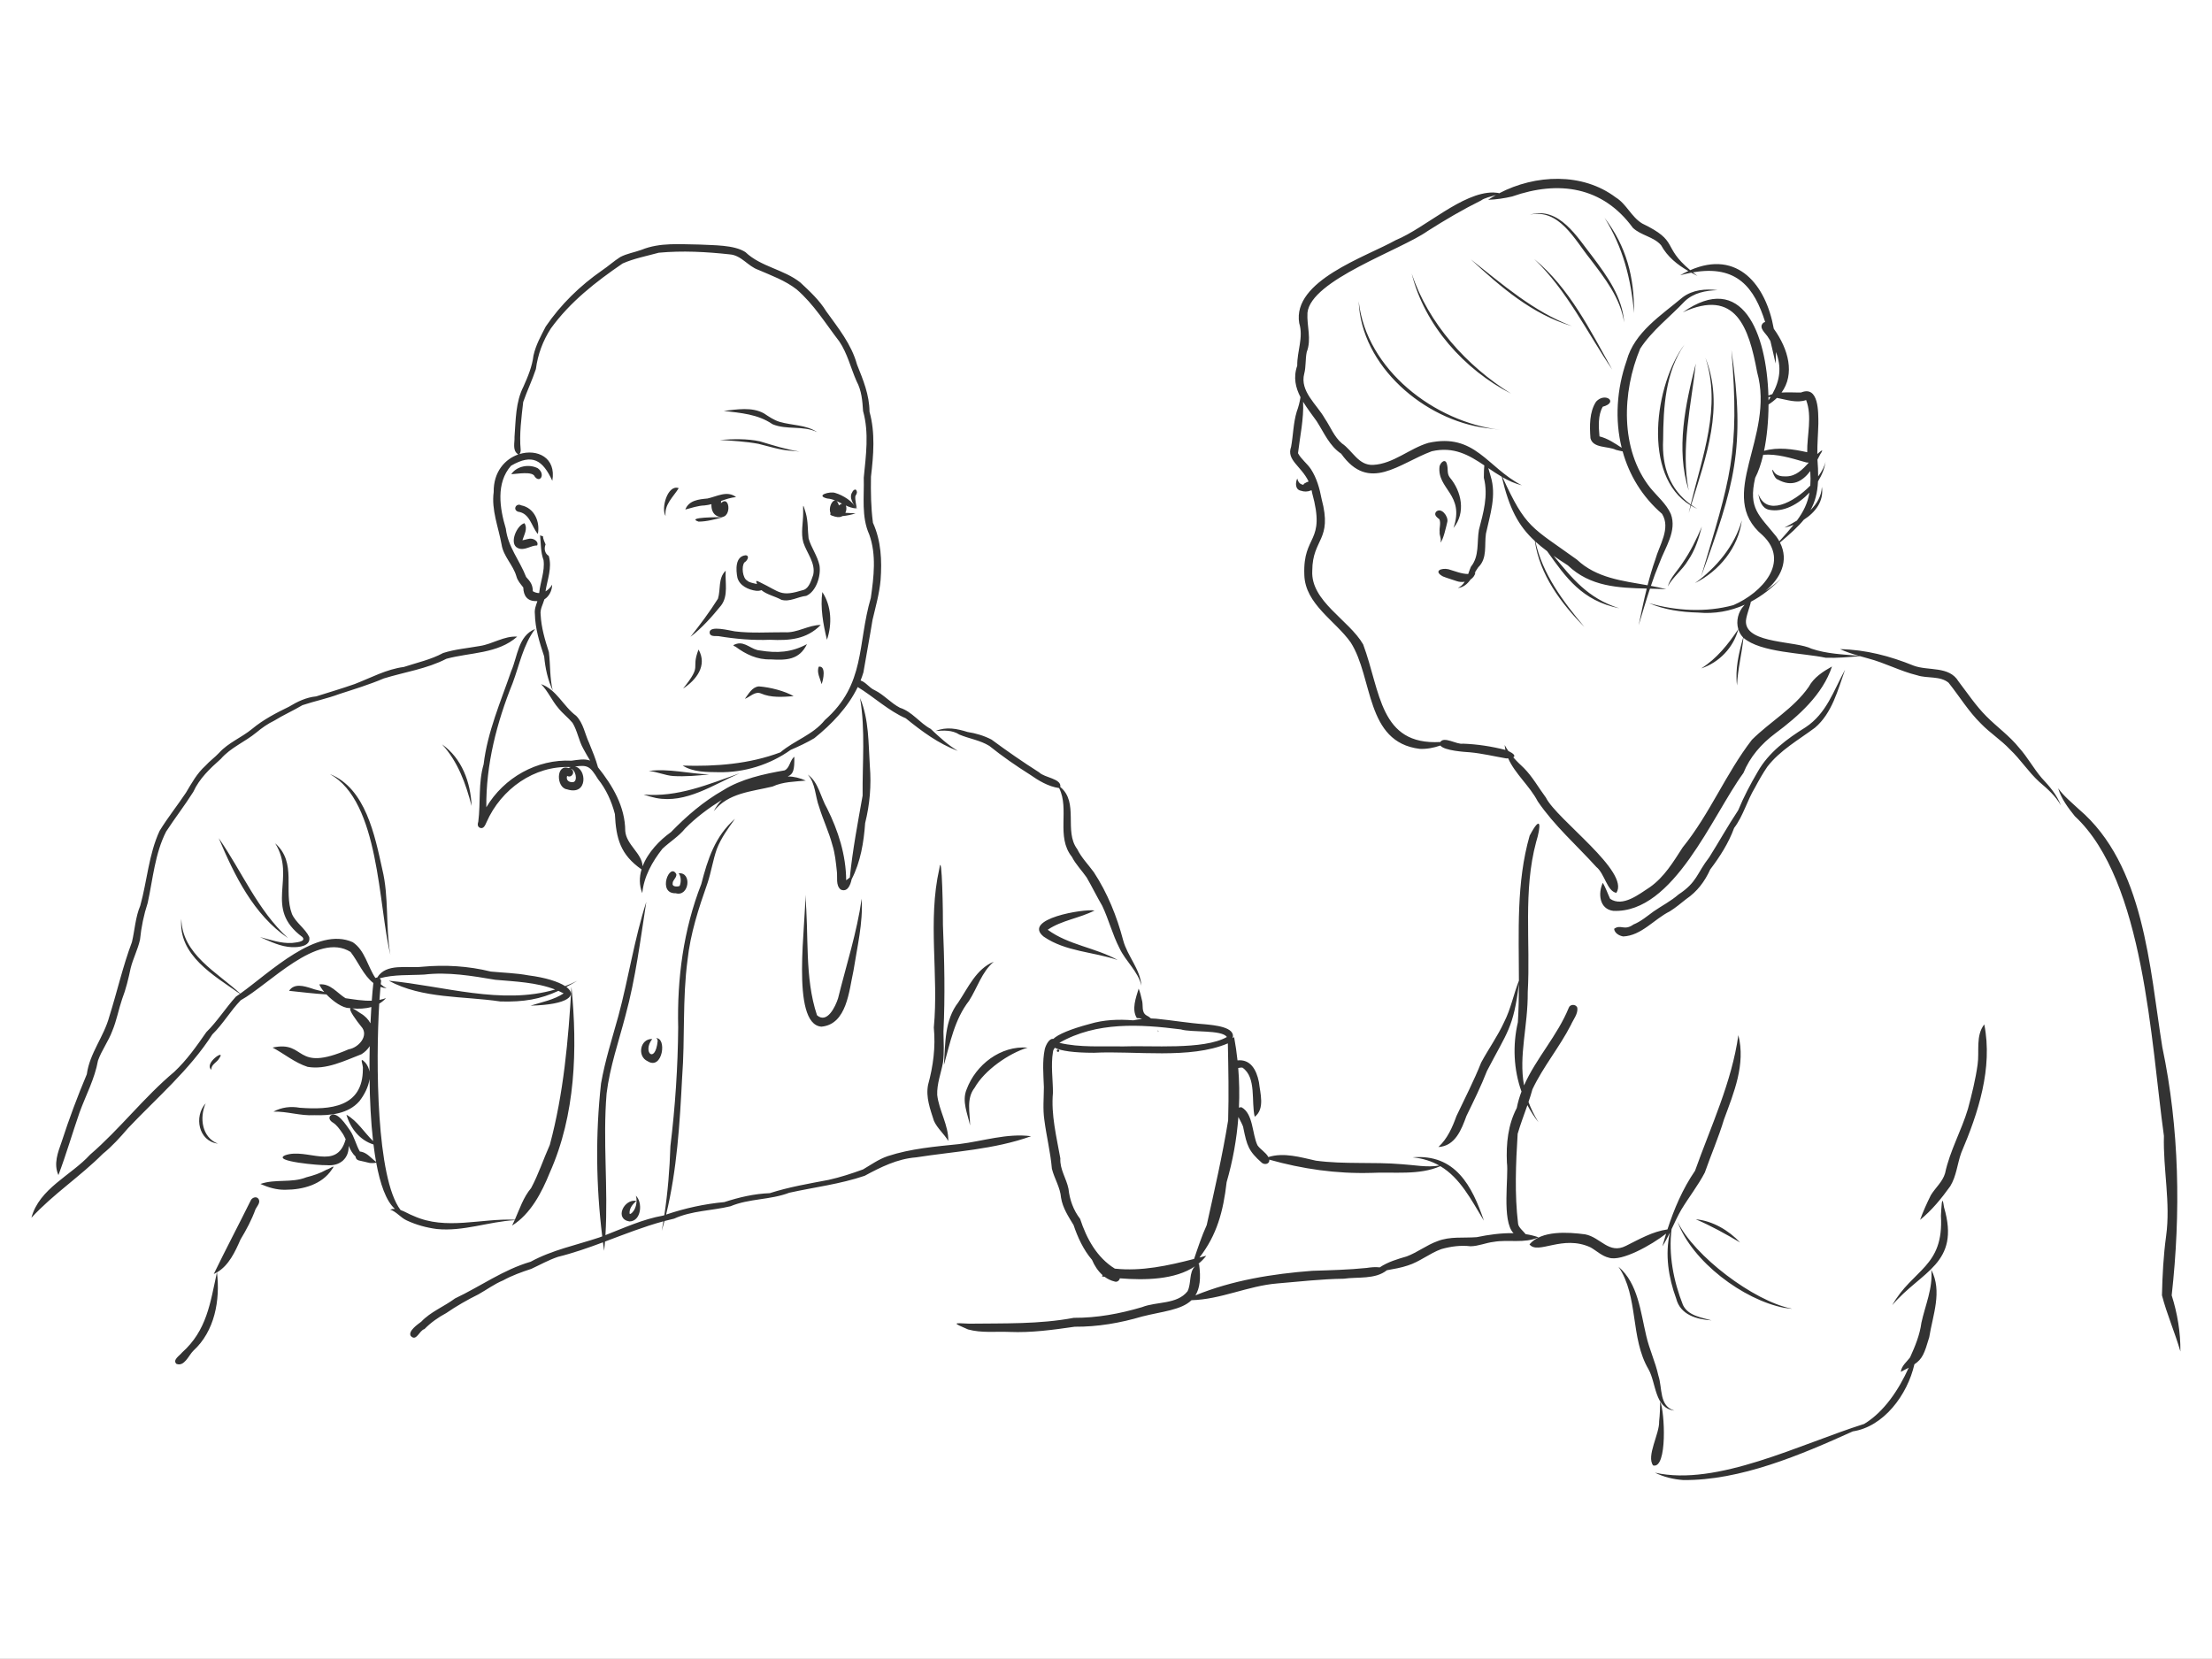 <?xml version="1.0" encoding="UTF-8" standalone="no"?><!DOCTYPE svg PUBLIC "-//W3C//DTD SVG 1.1//EN" "http://www.w3.org/Graphics/SVG/1.1/DTD/svg11.dtd"><svg width="100%" height="100%" viewBox="0 0 4267 3200" version="1.1" xmlns="http://www.w3.org/2000/svg" xmlns:xlink="http://www.w3.org/1999/xlink" xml:space="preserve" xmlns:serif="http://www.serif.com/" style="fill-rule:evenodd;clip-rule:evenodd;stroke-linejoin:round;stroke-miterlimit:2;"><rect x="0" y="0" width="4267" height="3200" fill="#333333" stroke="none"/><g><path d="M4308.33,-31.25l0,3262.5l-4350,0l0,-3262.5l4350,-0Zm-2106.44,1932.59c-2.529,-32.149 -26.9,-56.709 -35.22,-87.299c-12.144,-46.245 -30.229,-91.207 -56.605,-131.511c-10.816,-14.842 -23.939,-27.987 -32.121,-44.678c-26.018,-34.649 3.823,-89.869 -32.617,-119.741c2.834,-16.194 -30.691,-17.859 -40.527,-28.049c-31.404,-19.934 -62.241,-41.305 -92.143,-63.416c-14.407,-7.464 -30.076,-12.121 -46.071,-14.602c-21.218,-6.529 -40.5,-10.555 -62.023,-1.916c15.821,-1.131 32.165,-2.219 46.115,6.921c18.998,7.943 40.043,10.838 57.779,21.806c24.809,19.891 50.99,38.128 77.932,55.103c17.062,11.882 35.734,23.286 56.626,26.224l-0.044,0.021l0.136,0.026c20.559,41.016 -6.542,93.671 24.63,132.682c7.508,14.646 19.216,26.333 28.487,39.76c10.403,18.02 19.543,36.757 30.054,54.733c12.557,26.507 19.652,55.255 33.145,81.392c11.884,25.658 35.632,44.398 42.467,72.544Zm0,0l0.013,0.165l0.022,-0.022l-0.035,-0.143Zm-825.116,-336.429l-0.063,0.08l0.022,-0l0.041,-0.08Zm-137.794,158.031c2.971,-31.843 19.222,-60.793 38.821,-85.634c14.232,-13.471 31.381,-23.7 43.829,-39.108c21.068,-21.427 45.382,-39.321 70.871,-55.268c-5.937,6.054 -11.231,13.273 -15.727,21.979c27.947,-35.44 72.09,-37.729 113.407,-47.646c20.305,-9.401 42.22,-9.336 64.156,-11.468c-10.901,-4.961 -22.927,-7.999 -34.862,-8.014c10.864,-4.414 13.215,-12.242 12.773,-38.123c-8.705,7.051 -8.661,21.85 -18.803,26.42c-39.499,6.79 -84.09,16.583 -118.453,38.345c-37.54,21.262 -70.728,49.815 -100.674,80.718c-21.797,15.469 -44.659,39.246 -54.736,65.913c-1.083,-25.139 -31.395,-41.191 -33.489,-68.155c-0.167,-46.762 -24.163,-87.202 -52.516,-122.72c-4.414,-15.967 -10.784,-31.43 -17.08,-46.788c-8.248,-17.476 -11.078,-38.368 -25.049,-52.579c-24.788,-18.258 -37.715,-50.685 -67.769,-61.131c13.667,13.667 20.827,31.817 33.406,46.268c8.226,10.38 18.977,18.345 27.377,28.487c9.445,15.495 11.861,34.102 20.783,49.945c4.132,7.719 8.571,15.271 13.053,22.803c-10.902,-4.12 -23.9,-1.335 -35.816,0.2c-66.507,-3.439 -130.51,32.709 -164.373,89.835c-0.848,-82.371 20.131,-163.523 50.816,-239.562c13.21,-35.407 20.239,-73.535 43.264,-104.307c-32.818,13.384 -33.58,52.709 -46.093,81.326c-20.239,59.042 -45.767,117.083 -53.166,179.65c-10.555,35.995 -5.593,73.884 -10.294,110.532c-1.393,4.57 -2.002,9.684 3.156,11.991c7.421,2.96 10.38,-5.811 12.84,-11.055c27.91,-63.447 91.933,-109.589 162.266,-106.091c-1.352,0.482 -2.748,1.129 -4.183,1.957c-24.548,-8.64 -24.026,38.084 -2.96,40.957c41.074,13.197 37.86,-40.903 15.18,-43.896c24.914,-3.818 29.542,-0.221 44.58,24.157c15.691,19.434 26.42,43.286 32.622,67.421c2.342,47.621 10.713,78.373 51.407,106.775c-4.435,14.839 -4.717,30.426 1.436,45.866Zm0,0l-0.004,0.045l0.022,-0l-0.018,-0.045Zm-133.299,-214.164c-7.878,0.784 -14.385,-3.613 -11.687,-12.078c9.184,5.419 16.91,-9.271 6.986,-13.406c9.032,0.305 14.45,23.177 4.701,25.484Zm226.256,-280.335l-0.1,0.077l0.022,0.022l0.078,-0.099Zm0,0c22.134,-17.029 41.536,-38.845 59.116,-60.531c14.45,-19.064 7.269,-44.897 8.792,-67.051c-15.103,14.82 -9.293,36.148 -14.907,54.058c-16.082,25.471 -34.269,49.899 -53.001,73.524Zm2643.53,325.163l0.042,0.112l0.022,-0l-0.064,-0.112Zm-814.635,-346.987c7.225,-23.687 14.164,-47.513 21.968,-71.077c10.528,0.267 21.073,0.557 31.564,1.14c-9.747,-2.584 -19.709,-4.658 -29.763,-6.525c5.037,-14.915 10.457,-29.713 16.553,-44.29c10.925,-29.858 34.081,-61.697 21.915,-94.384c-8.813,-19.761 -26.093,-33.906 -39.586,-50.402c-58.759,-74.058 -54.558,-184.786 -19.521,-268.594c22.764,-34.95 57.388,-61.043 85.897,-91.293c16.997,-16.3 40.522,-20.871 63.285,-21.458c-23.003,-3.047 -47.79,-0.784 -67.05,13.558c-41.327,34.776 -93.557,67.529 -108.312,122.523c-19.235,55.151 -22.926,113.926 -9.511,167.978c-13.497,-8.841 -26.879,-18.012 -42.85,-22.017c-1.675,-18.781 -3.177,-40.717 6.464,-57.518l-0,0.261c31.055,-8.487 4.57,-28.77 -12.971,-9.815c-13.231,20.196 -12.622,47.268 -10.903,70.576c4.875,19.76 33.754,14.951 49.031,22.437l0.022,0.022c4.249,1.074 8.628,2.187 13.024,2.967c12.634,45.528 37.643,87.395 75.985,120.492c17.388,28.073 -5.267,60.238 -12.927,88.138c-5.781,16.312 -10.642,32.908 -14.958,49.656c-48.512,-8.619 -98.526,-13.911 -136.226,-49.438c-88.191,-63.516 -98.153,-60.002 -143.558,-158.967c11.528,6.589 23.74,12.207 37.292,15.628c-67.1,-34.345 -90.194,-101.879 -180.456,-81.882c-36.452,10.751 -67.529,40.479 -106.397,42.437c-28.53,1.349 -39.564,-27.486 -60.217,-41.436c-15.19,-12.796 -22.11,-32.056 -33.079,-48.138c-15.081,-26.942 -48.661,-52.339 -39.629,-86.55c3.525,-13.34 1.893,-28.008 4.787,-41.566c9.75,-25.136 -0.152,-50.207 1.415,-75.778c6.55,-63.133 179.28,-120.52 231.814,-157.669c33.493,-21.327 67.769,-41.458 103.351,-59.085c5.236,-4.376 19.903,-7.819 28.442,-10.368c-5.162,2.893 -10.195,5.968 -15.08,9.214c15.43,-0.457 31.142,-2.851 46.289,-6.398c89.857,-31.512 174.709,-19.238 232.859,60.413c15.821,15.016 40.043,16.996 54.428,33.558c12.336,22.462 31.268,37.478 52.602,49.826c-5.138,2.38 -10.391,5.098 -15.758,8.171c7.463,-2.052 14.584,-3.713 21.38,-5.003c3.949,2.167 7.966,4.26 12.025,6.308c-3.165,-2.381 -6.116,-4.674 -8.87,-6.885c85.425,-14.987 118.634,29.98 139.422,95.74c-1.323,0.277 -2.589,0.836 -3.676,1.678c-10.424,9.793 5.919,20.587 10.337,29.423c1.181,1.808 2.31,3.601 3.387,5.38c3.455,14.072 6.702,28.677 10.041,43.52c0.519,-7.342 0.738,-14.76 0.658,-22.194c11.28,28.743 8,54.402 -6.951,81.36c-2.541,0.75 -5.054,1.657 -7.532,2.75c-3.664,-120.287 -50.126,-241.447 -165.172,-160.587c102.284,-46.986 127.398,29.183 143.371,115.145c35.212,126.419 -80.869,238.343 10.403,314.752c54.248,50.985 -0.573,110.959 -56.264,134.995c-52.474,14.358 -110.394,11.217 -162.907,-3.941c29.967,12.861 62.568,17.41 94.972,18.237c32.01,2.978 62.286,-2.771 89.895,-15.097l-1.43,1.582c-11.288,12.077 -15.624,30.086 -10.965,45.554c-19.506,29.038 -41.494,56.887 -71.624,75.729c34.826,-11.493 62.197,-40.121 71.672,-75.571c1.77,5.796 4.808,11.229 9.219,15.854l0.151,0.136c-8.409,29.904 -15.817,61.113 -11.859,92.464c1.196,-30.873 9.324,-61.201 12.386,-91.996c32.863,28.78 114.514,29.081 158.755,38.525l0.019,-0.038c21.944,0.828 44.17,-1.214 65.936,-3.078c5.454,1.562 10.921,3.059 16.351,4.574c32.143,8.444 61.762,24.57 94.079,32.361c19.521,6.464 44.113,0.719 60.543,14.342c21.023,26.289 38.498,55.429 62.698,79.128c17.301,17.867 38.585,31.36 55.647,49.51c20.522,19.304 35.647,43.46 56.452,62.459c15.898,13.465 31.406,27.148 41.851,45.524c-7.628,-20.449 -22.248,-37.109 -37.02,-52.924c-15.712,-18.345 -27.138,-39.89 -43.285,-57.866c-18.412,-23.112 -42.72,-40.152 -63.351,-61.022c-20.413,-20.392 -36.365,-44.526 -53.819,-67.377c-18.237,-30.25 -57.736,-19.717 -86.462,-30.337c-45.919,-18.629 -92.252,-30.838 -142.066,-31.904c11.593,5.353 23.885,9.335 36.28,12.927c-30.626,-2.81 -61.848,-3.736 -91.165,-13.689c-30.729,-15.32 -122.741,-9.532 -126.593,-49.945c-1.361,-9.791 8.334,-32.208 9.406,-40.675c21.431,-11.335 41.074,-26.673 58.45,-44.917c-9.519,9.169 -19.716,17.194 -30.453,24.146c29.229,-24.281 46.206,-58.076 28.186,-93.547c19.579,-16.46 34.737,-30.189 46.071,-43.991c22.251,-14.067 39.028,-36.009 34.78,-63.319c-0.947,18.202 -9.764,32.851 -22.077,44.979c8.861,-15.726 13.473,-32.998 14.617,-55.468c7.859,-12.738 13.119,-26.242 14.598,-38.869c-1.266,8.402 -6.541,18.734 -14.321,29.283c0.083,-9.754 -0.39,-20.452 -1.367,-32.339c1.939,-3.587 3.783,-7.181 5.547,-10.698c7.962,-11.795 1.481,-6.801 -5.768,-0.253c-0.213,-19.589 1.503,-39.091 1.981,-58.636c-0.065,-21.567 1.154,-74.123 -33.362,-60.043c-12.452,0.221 -25.216,-0.796 -37.652,0.116c25.89,-35.632 13.737,-83.248 -14.989,-123.101c-14.835,-83.823 -69.274,-153.107 -161.178,-112.975c-55.88,-46.966 -20.037,-55.067 -92.706,-90.065c-20.957,-12.709 -30.228,-37.627 -50.924,-50.249c-64.314,-48.536 -155.246,-44.458 -224.997,-7.97c-0.961,-0.671 -4.4,-1.19 -11.431,-1.562c-59.934,-0.305 -130.38,68.182 -188.007,91.925c-57.975,32.513 -199.998,78.323 -186.178,160.107c8.509,27.703 -4.288,54.167 -3.831,82.023c-7.909,22.624 -3.248,42.373 6.308,60.8c-1.491,9.54 -3.951,18.943 -7.33,28.078c-6.638,22.024 -6.682,45.222 -10.816,67.703c-9.426,25.688 19.36,36.729 33.795,66.862c-2.858,0.931 -5.55,2.242 -7.55,3.496c-2.533,1.411 -2.767,2.345 -1.951,3.131c-5.309,-0.999 -9.958,-2.876 -12.456,-12.401c-3.721,8.465 -4.243,21.436 7.204,23.634l-0,-0.022c5.926,2.091 12.815,2.173 18.52,-0.494c0.682,-0.023 1.376,-0.113 2.069,-0.263c0.329,1.53 0.62,3.102 0.869,4.718c27.268,98.54 -18.02,78.715 -14.995,158.17c1.415,56.495 59.76,88.377 89.575,130.64c43.652,68.591 27.771,192.104 132.882,205.132l0.022,0.002c13.481,0.654 27.07,-1.935 39.97,-6.4c7.514,9.947 47.547,12.437 56.633,12.994c23.656,2.154 46.92,7.813 70.25,11.817c1.401,-0.02 2.702,-0.068 3.905,-0.141c13.191,29.904 41.703,53.44 57.03,83.013c32.034,47.05 75.124,84.656 113.1,126.636c15.952,12.687 20.631,46.811 38.52,49.858c27.203,-40.348 -114.928,-141.435 -135.886,-183.763c-14.254,-19.086 -25.658,-40.13 -42.611,-57.17c-7.1,-6.546 -14.032,-13.271 -20.334,-20.52c5.051,-2.61 0.695,-7.329 -9.597,-12.272c-2.527,-3.648 -4.869,-7.446 -6.978,-11.43c0.277,3.227 0.758,6.367 1.419,9.432c-26.666,-6.856 -54.31,-11.035 -81.832,-12.065c-5.851,1.121 -14.915,-2.527 -23.424,-5.059l0.53,-0.273l-0.974,0.142c-8.463,-2.484 -16.31,-3.757 -19.805,2.015c-117.678,6.643 -115.012,-97.4 -148.925,-188.357c-27.377,-47.355 -101.457,-83.198 -98.149,-142.088c0.305,-62.763 39.521,-57.953 18.019,-138.366c-3.786,-20.087 -9.401,-40.326 -20.652,-57.627c-7.356,-10.968 -18.672,-18.999 -24.897,-30.685c3.794,-32.449 11.411,-66.304 9.835,-99.24c7.79,12.848 17.434,25.154 26.161,37.478c14.276,22.176 24.526,47.638 47.333,62.785c53.819,75.668 111.011,18.824 174.753,-4.788c42.563,-9.725 71.979,7.584 101.34,27.329c-0.64,4.992 -0.892,13.116 -0.906,23.856c8.814,34.799 -0.914,66.833 -9.51,100.391c-4.265,24.701 1.262,50.402 -15.517,71.338c-1.924,4.454 -3.484,9.202 -5.161,13.878c-12.913,-0.023 -25.864,-5.675 -38.146,-9.178c-13.732,-3.112 -29.641,3.613 -10.555,13.885c8.683,3.525 17.867,5.919 26.725,9.097l0.021,-0c4.755,1.62 10.107,1.97 15.218,1.1c-3.123,4.987 -7.237,9.249 -13.237,12.109c11.304,-1.284 18.58,-8.088 24.541,-16.471c4.534,-3.002 8.007,-7.383 9.365,-13.082c-0.502,0.198 -1.004,0.383 -1.507,0.556c2.266,-3.828 4.527,-7.603 6.991,-11.024c17.998,-17.41 11.447,-42.676 14.798,-64.939c7.9,-36.714 20.74,-73.253 9.032,-110.859c-1.688,-6.343 -3.171,-11.47 -4.472,-15.458c8.472,5.748 17.033,11.521 25.996,16.732c14.375,61.06 31.622,94.207 63.824,123.986c9.175,64.717 50.36,119.966 95.477,165.618c-40.565,-48.44 -80.803,-101.783 -94.452,-164.675c6.833,6.243 14.333,12.349 22.61,18.546c36.432,51.075 66.997,95.456 139.284,110.199c-61.524,-19.365 -91.615,-58.854 -126.712,-101.116c8.38,5.864 17.472,11.9 27.366,18.288c43.182,41.217 97.282,43.4 152.235,44.796c-5.883,23.6 -10.781,47.467 -15.737,71.234Zm-0,0l-0.069,0.226l0.022,-0l0.047,-0.226Zm113.64,-674.348l0.087,0.066l0,-0.022l-0.087,-0.044Zm-338.776,403.946l0.021,0.011l0.022,-0l-0.043,-0.011Zm475.669,-170.411c1.388,0.004 2.775,0.053 4.162,0.14c-1.279,2.098 -2.627,4.205 -4.041,6.323c-0.027,-2.153 -0.067,-4.308 -0.121,-6.463Zm77.732,126.573c-11.656,13.038 -24.335,26.218 -42.983,26.569c-9.097,0.348 -19.717,-0.674 -24.636,-9.597c-6.615,-11.991 -0.043,13.732 7.878,15.625l0,-0.021c27.989,15.657 47.738,3.424 62.672,-16.181c0.675,10.245 0.694,19.465 0.076,27.92c-33.228,33.709 -84.416,59.419 -100.136,16.334c1.937,12.318 6.442,27.182 20.392,30.294c27.231,5.549 56.625,-10.154 78.115,-33.119c-3.591,20.834 -11.789,37.101 -24.222,53.967c-8.024,5.028 -16.267,9.516 -24.057,13.624c5.804,-1.243 11.771,-3.036 17.672,-5.345c-7.849,9.782 -17.048,20.029 -27.53,31.691c-1.623,-2.948 -3.49,-5.907 -5.615,-8.871c-33.318,-41.741 -54.733,-53.732 -40.957,-113.535c6.186,-11.697 11.398,-26.933 15.48,-44.483c26.608,-2.063 53.153,6.256 79.1,13.645c2.827,1.126 5.834,1.605 8.751,1.483Zm-86.199,-22.656c5.489,-26.523 8.526,-57.605 8.625,-89.435c6.189,-3.957 11.567,-8.226 16.189,-12.759c19.009,3.495 37.863,10.561 56.334,4.196c12.143,31.664 1.523,67.529 2.089,100.63c-27.372,-6.106 -56.684,-10.404 -83.237,-2.632Zm-196.199,1534.63c5.451,-8.498 10.124,-17.465 14.557,-26.582c-9.728,42.08 -2.687,86.907 12.129,127.141c8.052,31.513 39.412,40.152 68.225,42.111c-19.695,-5.637 -45.222,-8.923 -55.124,-29.619c-18.086,-45.817 -28.265,-97.218 -21.961,-146.454c6.009,-12.68 11.812,-25.493 18.827,-37.592c14.559,-24.091 32.187,-46.463 45.223,-71.402c11.86,-33.994 26.528,-67.617 36.974,-102.371c19.173,-52.078 42.089,-106.397 27.791,-162.828c-12.818,91.098 -52.905,175.515 -83.568,261.608c-23.964,35.116 -40.306,73.339 -53.219,113.177c-28.876,4.06 -54.137,18.857 -79.968,31.652c-33.123,16.997 -48.9,-16.474 -78.824,-22.132c-32.687,-4.309 -84.351,-8.031 -107.354,19.347c16.147,20.761 63.938,-19.434 117.996,5.897c11.795,6.769 21.697,16.736 35.408,19.891c24.549,7.742 82.218,-24.634 110.157,-46.516c-2.542,8.165 -4.953,16.393 -7.269,24.672Zm-0,-0l-0.039,0.06l0.022,0l0.017,-0.06Zm-3094,-137.625l-0.038,0.102l0.065,-0.043l-0.027,-0.059Zm0,-0c14.955,-39.554 26.763,-80.432 40.636,-120.484c12.165,-33.427 29.379,-65.113 35.69,-100.434c7.138,-19.978 20.218,-37.192 27.552,-57.083c8.356,-19.804 12.034,-41.109 18.933,-61.392c7.53,-19.434 12.252,-39.608 16.561,-59.934c4.657,-18.477 13.885,-36.082 18.02,-54.885c2.437,-24.135 7.225,-47.53 14.755,-70.62c10.163,-46.093 13.884,-95.298 35.647,-137.844c16.67,-25.658 36.038,-50.576 52.426,-76.625c11.773,-25.789 32.056,-44.897 53.013,-63.46c18.89,-21.915 46.441,-32.731 68.53,-50.903c10.664,-8.835 21.676,-16.757 34.385,-22.828c17.65,-11.012 36.714,-19.282 54.559,-29.946c23.46,-7.812 47.856,-12.796 71.163,-21.501c28.988,-9.423 57.91,-18.194 85.875,-30.098c40.435,-12.47 82.785,-18.367 120.674,-37.91c45.788,-12.448 99.128,-9.358 136.581,-42.72c-25.462,-1.61 -47.312,14.298 -72.099,18.063c-23.634,4.266 -47.725,6.137 -70.75,13.515c-23.939,12.97 -50.25,18.498 -75.93,26.963c-33.666,4.331 -63.568,20.936 -94.754,32.927c-24.461,8.596 -49.466,15.974 -74.232,23.787c-19.281,1.893 -36.278,10.076 -52.578,19.978c-24.896,12.056 -49.684,25.005 -71.055,42.763c-20.239,16.692 -45.831,26.463 -63.633,46.136c-8.226,8.88 -18.259,15.822 -26.355,24.94c-16.43,14.734 -26.419,33.275 -37.562,51.904c-16.518,24.766 -35.277,48.182 -50.881,73.688c-21.044,45.397 -24.025,96.582 -37.301,144.307c-9.466,22.524 -10.489,46.724 -16.039,70.141c-17.627,46.855 -28.552,95.755 -43.612,143.546c-10.359,38.933 -37.997,70.815 -43.459,111.511c-18.063,42.894 -34.211,86.092 -48.596,130.466c-7.197,20.417 -15.893,42.484 -6.164,64.032Zm3104.43,-1135.4c9.977,-18.453 28.174,-31.715 38.995,-50.032c13.601,-19.63 20.957,-42.742 26.811,-65.506c-10.424,24.374 -22.002,48.204 -37.192,70.032c-9.495,15.078 -23.544,28.074 -28.614,45.506Zm-0,-0l-0.047,0.087l0.021,-0l0.026,-0.087Zm-84.087,-509.308c-3.337,-48.456 -32.541,-88.979 -60.855,-126.702c-29.75,-37.715 -64.396,-97.801 -121.087,-81.175c56.604,-12.361 86.332,48.074 116.125,85.027c28.287,37.217 58.505,75.301 65.817,122.85Zm-0,-0l0.015,0.217l0.021,0.022l-0.036,-0.239Zm-1868.56,1380.75c2.934,-0.278 4.16,2.761 4.18,5.454c-4.722,45.375 -30.162,21.24 -10.489,-3.982c-23.373,-0.958 -29.706,33.47 -8.923,42.828l0.022,0.022c29.231,18.466 37.976,-47.516 15.21,-44.322Zm583.105,-554.336c-19.484,-11.611 -35.813,-26.919 -52.25,-42.379c-21.414,-11.425 -35.56,-33.188 -59.389,-40.805c-17.824,-9.271 -30.686,-25.005 -48.77,-33.928c-10.192,-4.362 -16.727,-15.337 -27.081,-18.649c2.042,-5.139 3.865,-10.384 5.449,-15.735c5.68,-33.863 12.143,-67.334 17.584,-101.196c5.985,-25.506 13.21,-50.511 15.538,-76.713c2.742,-37.78 1.132,-75.647 -14.733,-110.597c-3.917,-29.445 -4.287,-59.238 -3.808,-88.944c4.853,-41.457 8.531,-84.547 -2.83,-125.265c-0.195,-32.513 -12.252,-61.392 -24.134,-91.098c-10.773,-39.281 -36.148,-70.271 -59.434,-102.719c-13.079,-21.349 -31.642,-38.454 -49.792,-55.407c-31.991,-25.528 -76.278,-30.229 -106.027,-58.694c-21.959,-14.298 -62.35,-13.036 -88.53,-14.581c-37.584,-0.326 -76.104,-4.418 -111.838,10.141c-13.536,4.919 -28.182,7.182 -41.001,13.907c-12.317,7.791 -23.111,17.714 -35.19,25.832c-42.393,29.445 -79.476,65.505 -108.616,108.247c-9.358,18.215 -19.13,35.581 -23.635,55.886c-2.546,21.088 -10.728,40.674 -19.368,59.977c-15.299,30.12 -14.733,64.243 -17.258,97.279c0.566,10.555 -4.091,24.722 5.484,32.274c0.715,0.776 1.38,1.187 1.99,1.316c-25.361,8.729 -48.161,32.972 -47.626,72.524c-4.7,34.624 9.162,67.638 15.212,101.283c3.526,22.981 22.198,39.151 28.596,61.327c2.242,8.618 8.118,14.82 13.275,21.501c0.414,16.163 7.829,26.672 25.114,26.311l0.022,0.001c0.712,0.081 1.414,0.133 2.107,0.156c-2.719,7.876 -5.956,15.623 -4.892,24.369c0.587,28.836 9.074,55.582 18.062,82.611l-0.087,-0.022c2.133,22.633 6.899,44.635 16.475,65.375c-5.898,-24.287 -4.396,-49.554 -7.421,-74.189c-7.639,-23.656 -14.625,-47.072 -15.909,-72.077c-1.382,-10.752 4.505,-19.77 7.211,-29.61c9.244,-5.65 14.869,-17.182 15.03,-28.366c-3.185,5.525 -7.668,10.119 -12.84,13.004c3.516,-22.896 13.166,-45.778 6.203,-68.542c-7.726,-4.352 -9.358,-14.254 -6.072,-22.023c-2.263,-5.049 -4.483,-10.142 -5.136,-15.669c0.218,1.262 0.544,2.459 1.001,3.656c-0.457,-1.284 -0.74,-2.568 -0.979,-3.852c-1.872,-0.348 -3.7,-0.871 -5.462,-1.654c1.654,15.887 0.914,32.317 6.659,47.747c2.862,21.257 -6.305,42.148 -8.427,63.618c-4.026,-0.022 -8.167,-1.122 -12.226,-3.554c-0.174,-12.839 -4.875,-18.606 -12.927,-27.464c-12.383,-32.078 -35.124,-58.106 -39.15,-93.274c-11.818,-39.129 -19.456,-88.051 10.032,-121.37c41.262,-24.047 61.044,-10.903 79.607,29.053c8.041,-45.059 -29.496,-62.072 -63.451,-51.525c1.767,-1.665 2.662,-5.887 2.429,-8.104c-2.872,-30.642 1.437,-61.806 4.875,-92.317c7.421,-21.479 17.367,-41.98 24.483,-63.59c3.721,-28.269 13.362,-54.341 28.857,-78.323c37.149,-51.316 86.615,-89.923 138.475,-125.374c22.045,-9.706 46.507,-14.363 69.771,-20.718c45.244,-4.244 91.729,-1.763 136.908,3.199c22.524,1.741 34.667,22.72 54.994,29.815c25.266,10.946 52.034,20.609 73.905,37.671c33.145,28.509 55.625,65.701 82.219,100.216c15.843,23.286 22.176,51.512 33.493,77.061c9.684,17.933 11.229,37.562 12.513,57.475c11.795,42.002 5.484,85.766 1.328,128.443c1.022,36.539 -4.897,75.516 10.598,109.704c14.08,39.108 8.748,81.936 3.025,122.175c-26.311,90.228 -9.728,166.353 -88.704,235.776c-22.792,28.494 -58.647,39.084 -85.752,62.236c-59.685,22.549 -125.054,27.559 -188.478,25.554c20.566,12.861 45.81,12.426 69.249,12.752c49.355,0.985 98.978,-14.374 139.045,-43.03c15.62,-6.735 31.104,-13.917 45.631,-22.562c33.605,-26.971 64.879,-59.577 83.703,-98.616l0.083,0.01c29.075,17.388 59.782,46.137 92.6,60.195c30.773,24.949 62.957,48.943 100.388,62.858Zm-0,0l0.133,0.08l0.022,-0.022l-0.155,-0.058Zm1426.66,-466.918c-4.165,-2.405 -8.116,-4.943 -11.857,-7.607c28.233,-91.537 64.809,-190.361 27.31,-283.994c31.339,94.12 -5.888,190.623 -28.287,283.292c-40.349,-29.253 -55.903,-73.406 -53.213,-124.73c0.435,-63.046 4.2,-130.423 41.218,-183.937c-56.95,76.058 -82.734,253.213 11.635,310.162c-1.207,5.031 -2.37,10.05 -3.474,15.057c1.433,-4.813 2.903,-9.649 4.397,-14.506c3.888,2.295 7.976,4.387 12.271,6.263Zm-0,0l0.067,0.039l0.022,-0l-0.089,-0.039Zm-1118.23,870.377l0.098,0.054l-0,-0.021l-0.098,-0.033Zm0,-0c-42.875,-24.044 -94.839,-28.847 -134.961,-58.378c27.073,-18.411 61.414,-22.198 90.337,-37.149c-20.435,-3.59 -140.26,16.061 -98.193,50.337c42.234,29.12 95.421,29.162 142.817,45.19Zm2050,755.119l-0,0.052l0.021,0.021l-0.021,-0.073Zm0,-0c0.386,-36.718 -5.707,-73.283 -16.779,-108.26c17.736,-159.28 14.951,-321.716 -18.15,-479.081c-24.548,-153.164 -34.494,-351.008 -160.869,-458.602c-13.884,-12.927 -28.792,-24.983 -40.021,-40.456c6.05,20.152 19.129,37.584 32.23,53.884c134.123,124.873 146.723,435.969 171.815,616.728c-1.741,64.243 13.036,128.682 4.288,192.729c-5.202,37.867 -7.247,76.539 -8.074,114.711c9.482,36.536 25.049,71.855 35.56,108.347Zm-2929.54,-232.625c1.853,-6.311 3.611,-12.642 5.279,-18.993c6.173,-1.654 12.383,-3.196 18.635,-4.606c34.494,-15.604 72.513,-15.168 108.682,-23.873c36.561,-15.212 76.604,-11.97 113.448,-26.094c48.553,-10.707 98.149,-16.604 145.439,-32.687c31.164,-16.822 63.068,-32.753 99.085,-35.538c74.493,-11.6 150.466,-15.169 221.978,-40.805c-46.158,-6.202 -92.795,9.51 -138.562,15.147c-46.202,4.788 -93.492,8.683 -137.866,23.22c-17.301,5.789 -32.165,16.496 -47.747,25.658c-21.653,7.922 -43.786,15.147 -66.354,20.174c-38.171,7.313 -76.495,13.689 -113.557,25.637c-30.249,1.153 -59.063,7.921 -87.768,17.236c-38.559,3.601 -75.681,11.749 -112.264,24.089c21.068,-86.445 26.382,-176.216 30.938,-264.761c5.68,-75.233 0.391,-150.902 10.359,-225.895c5.505,-51.534 21.523,-100.26 38.672,-149.03c7.138,-21.502 10.359,-44.113 17.867,-65.505c8.204,-21.241 21.762,-39.761 35.037,-58.215c-38.563,33.579 -52.643,78.062 -64.983,125.831c-34.428,87.855 -46.876,182.609 -44.569,276.558c-0.631,76.386 -5.724,153.034 -14.995,228.855c-1.432,44.798 -5.078,89.137 -11.72,133.319l-2.251,0.782c-38.888,6.906 -74.769,23.453 -111.358,37.712c5.497,-90.783 -5.382,-182.232 2.219,-273.205c6.246,-51.403 23.438,-100.325 36.387,-150.205c19.629,-72.056 28.77,-145.939 40.195,-219.41c-23.09,71.664 -34.211,147.072 -53.797,219.889c-12.035,43.569 -25.68,85.744 -33.536,130.532c-10.811,97.654 -9.663,197.178 2.318,294.793c-1.931,0.735 -3.864,1.461 -5.8,2.178c-44.374,14.799 -90.88,24.091 -132.251,46.768c-52.622,15.255 -96.734,47.551 -145.852,70.75c-21.088,15.756 -47.16,25.68 -65.244,44.939c-6.237,4.759 -25.839,17.937 -20.241,27.444c10.925,11.773 16.389,-10.621 26.508,-13.254c11.991,-12.318 26.507,-22.612 41.893,-30.794c19.543,-13.471 40.696,-25.528 62.219,-36.213c15.952,-8.901 30.729,-19.978 47.682,-26.964c17.41,-9.532 35.429,-15.952 54.341,-22.176c17.214,-7.965 32.731,-16.844 51.207,-23.134c29.665,-7.304 58.423,-17.404 87,-28.047c0.716,5.438 1.465,10.87 2.248,16.296l0.022,-0c0.624,-5.914 1.161,-11.83 1.622,-17.75c37.253,-13.94 74.254,-28.631 112.614,-39.079c-1,6.144 -2.059,12.286 -3.179,18.426Zm-0,-0l-0.068,0.231l0.022,0.022l0.046,-0.253Zm160.409,-1026.31c9.815,-3.678 19.39,-14.93 30.663,-10.512c19.956,8.792 42.241,6.79 63.373,5.397c-16.562,-9.836 -45.158,-17.301 -67.051,-18.89c-13.101,1.154 -19.869,14.538 -26.985,24.005Zm2137.2,1413.09c59.591,-9.077 105.293,-70.166 118.828,-129.396c15.532,-10.506 19.306,-20.776 28.597,-52.109c6.812,-42.807 25.724,-88.596 3.983,-130.14c3.395,35.19 -11.708,68.247 -19.064,102.088c-3.09,23.569 -12.165,45.396 -21.871,66.833c-6.59,8.895 -16.507,16.095 -17.866,27.834c5.869,-2.985 10.915,-5.578 15.296,-7.973c-19.224,42.481 -47.348,85.09 -85.989,108.494c-123.998,39.035 -283.783,120.959 -403.536,94.014c16.794,8.288 35.459,12.837 54.233,14.188l0.021,0.001c109.882,1.407 227.309,-48.553 327.368,-93.834Zm-3155.56,-306.752c22.937,-13.397 35.03,-39.701 45.371,-63.347c11.36,-18.825 21.566,-37.867 29.053,-58.607c3.286,-6.376 11.012,-13.819 4.809,-20.827c-4.004,-4.047 -10.925,-1.349 -13.558,3.004c-23.634,47.747 -48.465,94.775 -71.838,142.936c2.108,-0.938 4.133,-1.978 6.08,-3.111c-12.976,59.369 -19.426,111.921 -67.45,154.774c-4.353,5.811 -18.455,13.776 -10.816,21.61c15.364,6.246 23.764,-16.387 32.731,-25.223c41.424,-37.838 52.049,-97.598 45.618,-151.209Zm1107.4,-1584.88l0.022,0.001c5.478,0.479 11.302,1.218 16.605,1.544c-26.181,-3.982 -51.273,-12.121 -76.561,-19.695c-25.288,-5.549 -51.969,-4.483 -77.605,-2.764c24.874,1.611 49.923,3.025 74.493,7.487c20.907,5.069 41.422,12.009 63.046,13.427Zm-805.699,1026.69c-1.018,8.805 -2.079,20.408 -3.072,34.15c-16.892,0.582 -34.156,-2.468 -50.697,-4.839c-16.06,-9.815 -29.14,-28.966 -50.467,-26.615c1.652,4.302 5.069,9.456 9.544,14.728c-7.77,-2.927 -16.749,-3.94 -24.342,-6.959c-14.277,-4.57 -33.624,-10.62 -43.547,4.635c23.905,2.473 48.194,5.52 72.056,6.946c12.927,13.553 31.484,26.459 43.72,26.242l0,-0.022c0.966,0.137 1.937,0.264 2.912,0.381c-4.947,2.121 11.573,24.288 20.2,34.984c16.344,17.431 -4.766,41.327 -24.069,44.308c-106.375,46.158 -80.456,-17.802 -146.68,-3.373c22.525,11.948 42.742,29.162 67.595,37.192c35.756,6.246 71.359,-11.882 104.003,-24.417c6.834,-4.277 12.094,-9.634 15.802,-15.581c-0.346,15.895 -0.512,32.473 -0.434,49.358c-1.039,-6.166 -3.507,-12.048 -7.838,-17.325c-13.645,-14.124 -3.547,4.244 -4.94,12.622c-0.24,73.558 -62.938,78.607 -121.653,74.254c-17.802,-3.156 -34.733,-1.045 -50.859,7.443c26.522,-0.718 51.912,8.482 78.737,6.856l0.022,-0.001c30.745,0.977 65.662,-2.334 87.093,-27.029c8.935,-11.44 17.501,-27.214 19.559,-42.735c0.515,40.438 2.501,82.024 6.806,119.738c-17.368,-16.831 -30.139,-38.713 -51.392,-50.845c7.589,26.191 25.841,49.32 52.17,57.408c1.427,11.606 3.084,22.808 4.996,33.453c-0.156,-0.132 -0.349,-0.27 -0.583,-0.415c-9.205,-6.703 -16.3,-16.671 -28.095,-19.086c-0.919,-0.264 -1.794,-0.382 -2.619,-0.377c-7.331,-12.468 -10.532,-28.388 -19.122,-40.863c-6.659,-9.249 -25.201,-38.999 -37.954,-28.204c-4.287,5.484 0.871,11.033 5.767,13.666c6.986,4.701 11.839,11.665 16.583,18.477c2.839,3.876 5.186,8.404 7.383,13.16c-16.899,62.258 -74.484,15.951 -116.761,30.996c-27.095,11.752 69.531,19.913 79.52,19.086c27.648,2.733 43.962,-14.519 42.938,-37.247c3.586,7.893 7.568,15.4 13.428,20.678c0.18,3.281 2.078,6.382 6.201,7.45c6.768,1.284 13.362,3.221 20.087,4.701c2.351,0.588 11.716,0.748 13.466,-0.7c7.571,41.489 19.075,74.357 36.054,89.491c-2.981,-0.08 -6.025,0.308 -9.15,1.328c12.382,4.091 19.999,15.516 32.056,20.957c18.215,8.531 38.062,13.971 57.997,16.539c50.781,5.134 99.633,-14.15 150.132,-17.11c-1.575,3.534 -3.217,7.033 -4.976,10.473c35.734,-22.307 57.344,-63.895 72.709,-102.088c49.901,-111.707 53.557,-238.43 41.849,-358.56c-6.028,102.371 -15.038,205.722 -41.784,305.002c-12.361,27.617 -21.741,56.692 -36.082,83.329c-15.032,17.942 -22.08,40.064 -31.361,61.045c-65.3,-3.126 -132.511,20.954 -195.035,-7.226c-8.443,-3.123 -16.736,-8.51 -25.396,-11.514c-46.86,-61.306 -47.891,-285.517 -41.171,-398.093c4.77,-2.822 9.166,-6.35 13.031,-10.693c-4.134,1.509 -8.332,2.623 -12.576,3.417c0.608,-9.281 1.267,-17.684 1.954,-25.035c3.658,1.301 7.596,2.193 11.863,2.598c-4.297,-2.146 -8.04,-4.766 -11.36,-7.753c0.137,-1.34 0.275,-2.637 0.413,-3.89c0.917,-3.351 -0.396,-5.962 -2.546,-7.485c27.738,-7.817 57.422,-5.637 85.984,-7.27c46.136,-5.419 91.859,2.459 137.06,10.054c38.346,3.41 79.269,4.782 115.482,18.777c-103.379,30.258 -214.397,-6.904 -320.79,-16.949c64.613,35.038 143.894,29.336 215.166,40.021l0.022,0c45.914,1.227 77.074,-4.439 111.921,-20.477c3.432,1.495 6.816,3.115 10.145,4.873c-19.085,12.601 -42.328,16.823 -63.851,23.656l-0,0.022c73.478,-1.882 90.909,-19.997 69.025,-36.125c6.791,-3.573 13.803,-7.526 21.159,-11.883c-7.745,3.904 -15.545,7.334 -23.394,10.333c-13.187,-8.638 -37.702,-16.523 -70.903,-20.779c-23.917,-4.483 -48.4,-4.984 -72.556,-7.334c-43.264,-10.729 -88.443,-13.428 -132.882,-9.227c-28.266,3.119 -69.142,-7.58 -86.212,20.811c-1.227,-0.021 -2.448,0.239 -3.524,0.812c-15.049,-22.394 -20.177,-53.419 -43.669,-69.022c-69.119,-31.211 -159.028,57.709 -217.017,99.2c-44.734,-41.324 -112.371,-75.909 -113.664,-144.357c-6.465,70.498 62.711,109.286 113.105,144.756c-2.669,1.902 -5.27,3.702 -7.797,5.383c-19.912,21.98 -35.777,47.486 -57.061,68.465c-18.846,27.138 -37.671,53.906 -62.001,76.735c-58.367,48.922 -104.526,109.857 -162.153,159.541c-36.953,40.435 -98.323,65.353 -113.296,121.848l0,0.022c41.588,-45.309 94.036,-79.564 137.496,-123.154c18.193,-14.733 33.841,-32.121 49.053,-49.858c55.647,-58.781 118.388,-112.012 162.501,-180.738c20.652,-20.13 34.82,-45.375 54.798,-65.918c54.645,-30.076 147.832,-133.122 211.793,-93.144c14.574,18.598 24.974,45.361 43.975,59.915Zm-5.587,77.801c-4.086,-7.661 -10.556,-14.482 -19.368,-19.48c-7.45,-5.317 -12.439,-8.212 -15.551,-9.313c12.181,1.145 24.92,0.626 36.612,-2.712c-0.617,9.73 -1.192,20.293 -1.693,31.505Zm870.197,-654.337c3.439,-7.921 9.053,-35.734 -5.375,-33.688c-4.679,10.75 2.742,23.046 5.375,33.688Zm-212.487,-347.159c-0.382,9.678 2.479,19.719 12.403,23.529c28.16,10.467 24.221,-43.939 5.897,-25.267c0.421,-1.601 0.455,-3.067 0.195,-4.376c9.481,-3.401 18.986,-6.686 29.098,-7.55c-17.258,-13.297 -37.084,-1.109 -55.277,2.764c-16.67,1.567 -35.647,3.308 -42.698,21.24l-0,0.022c12.165,-3.199 24.243,-7.443 37.148,-7.921c4.516,-0.404 8.91,-1.286 13.234,-2.441Zm238.849,-7.059c-6.749,-0.727 -13.516,15.333 -8.869,24.785c-2.458,1.841 0.313,4.251 5.307,5.26c1.164,0.554 2.496,0.962 4.012,1.195c5.661,1.604 10.12,0.864 13.449,-1.16c8.663,-0.803 17.256,-2.615 25.397,-5.259c-6.692,-0.246 -13.226,-0.639 -19.771,-1.035c2.36,-4.736 2.58,-10.442 0.865,-14.132c6.194,2.822 12.571,5.107 19.559,5.635l0.021,-0c-5.201,-13.189 -24.7,-25.397 -40.13,-29.902c-9.902,-3.547 -39.281,4.788 -15.451,10.75c5.521,0.397 10.655,1.881 15.611,3.863Zm13.024,6.091c-1.73,0.46 -3.713,1.536 -5.937,3.387c-1.344,-4.497 -2.996,-7.185 -4.743,-8.501c3.611,1.564 7.144,3.348 10.68,5.114Zm674.231,1536.55c56.81,-1.522 108.809,-27.611 165.067,-32.289c42.894,-3.569 85.462,-8.597 128.595,-9.141c26.488,-3.885 60.662,1.8 83.205,-16.359c13.601,-2.486 27.375,-4.75 40.45,-9.212c23.024,-7.203 41.61,-23.307 64.569,-31.577c18.302,-5.201 37.432,-7.726 56.387,-5.462c15.234,-0.174 29.488,-6.747 44.548,-8.466c28.639,-5.071 59.433,3.569 86.593,-8.814c-7.887,-2.837 -16.245,-4.818 -24.881,-6.1c-3.588,-4.933 -14.168,-13.176 -14.575,-20.211c-6.92,-56.843 -4.352,-116.168 -0.827,-173.338c5.441,-18.71 12.424,-36.894 18.84,-55.289c5.966,11.499 13.027,22.504 21.204,32.852l-0,-0.022c-8.248,-13.405 -14.473,-26.334 -19.099,-38.942c2.741,-8.074 5.329,-16.204 7.586,-24.453c20.609,-43.546 52.078,-81.043 74.102,-123.959c4.504,-10.533 14.254,-21.675 12.448,-33.492c-2.634,-7.073 -13.819,-7.139 -16.409,-0c-21.712,53.66 -63.059,97.496 -86.388,149.96c-10.539,-58.679 7.659,-112.954 7.172,-180.102c5.397,-96.386 -9.162,-195.122 16.191,-289.441c9.663,-31.251 10.077,-54.929 -12.491,-12.318c-25.97,90.624 -20.793,185.726 -20.717,279.804c-10.317,26.114 -15.579,54.489 -28.467,79.757c-12.513,27.377 -30.184,51.816 -44.373,78.214c-13.95,35.19 -31.578,69.096 -47.726,103.329c-7.856,21.849 -17.431,43.547 -34.754,59.607c32.404,-1.784 44.591,-33.819 54.101,-59.977c13.885,-28.509 28.052,-57.127 39.565,-86.702c39.249,-75.694 51.13,-82.773 61.652,-168.294c-0.041,24.866 -0.492,49.653 -2.023,74.258c-10.288,44.365 -8.244,91.291 6.988,133.698c-3.858,10.161 -6.976,20.678 -9.099,31.675c-17.105,32.753 -20.631,68.901 -19.042,105.331c3.815,26.331 -10.5,113.024 12.816,136.183c-24.149,-0.47 -49.063,3.116 -70.944,7.689c-25.266,2.024 -51.381,-1.893 -75.908,7.769c-20.848,7.487 -38.389,21.545 -59.172,29.358c-17.691,5.128 -36.618,10.705 -52.06,21.17c-8.299,-1.107 -16.951,-0.149 -25.284,1.093c-34.907,3.569 -69.923,4.418 -104.939,5.528c-76.456,5.819 -153.921,18.19 -225.354,47.343c8.145,-13.206 11.109,-32.323 6.924,-61.184c-0.743,0.326 -1.451,0.671 -2.125,1.033c5.969,-4.699 11.377,-10.098 16.096,-16.289c-4.371,1.157 -8.757,2.32 -13.156,3.478c33.49,-43.01 45.985,-88.823 52.437,-145.391c11.891,-40.981 19.505,-83.201 22.681,-125.74c3.727,7.795 9.127,16.231 9.637,21.541c6.899,33.144 9.379,43.83 35.734,66.941c4.962,3.983 13.863,2.699 14.341,-4.504c-0.044,-0.57 -0.116,-1.128 -0.214,-1.674c63.947,18.021 129.362,27.424 196.055,25.569l0,0.022c43.997,-2.315 92.979,5.104 134.012,-13c38.111,22.728 59.166,63.952 84.027,105.142c-22.763,-67.246 -55.19,-129.117 -137.648,-122.196c20.334,2.041 37.173,7.65 51.594,15.872c-23.662,4.122 -48.496,-1.177 -72.29,-2.576c-55.037,-4.7 -110.728,0.501 -165.613,-6.833c-29.702,-6.571 -62.053,-16.374 -91.834,-6.945c-4.461,-8.728 -15.406,-14.634 -20.896,-22.63c-10.446,-21.24 -7.987,-61.566 -31.12,-73.558c-1.892,0.114 -3.448,0.409 -4.709,0.863c1.151,-25.499 0.706,-51.065 -1.372,-76.502c2.919,-0.569 5.769,-1.028 8.178,-0.69c27.378,18.869 16.558,65.575 23.626,94.784l0.022,0.022c20.043,-15.234 10.489,-45.484 8.117,-66.876c-4.938,-24.807 -16.869,-44.518 -41.325,-41.919c-1.605,-15.051 -3.787,-30.043 -6.552,-44.936c-0.982,0.72 -1.983,1.413 -2.995,2.09c7.031,-21.869 -37.012,-25.149 -53.566,-26.855c-31.425,-2.199 -62.48,-7.617 -93.84,-10.686c-3.321,-0.313 -6.648,-0.473 -9.976,-0.501c-2.522,-2.33 -5.452,-4.298 -8.718,-5.897c-10.533,-6.268 -5.571,-19.978 -8.857,-30.011c-1.524,-7.334 -3.461,-14.733 -6.181,-21.632c-5.267,17.585 -13.972,39.782 -3.547,56.801c3.36,-0.08 6.858,0.437 9.995,1.687c-5.677,0.636 -11.325,1.559 -16.916,2.665c-28.269,-2.328 -56.691,-1.197 -84.003,7.008c-37.739,10.043 -60.935,20.087 -70.187,28.818c-8.103,-1.315 -14.548,12.199 -16.428,19.647c-5.071,24.091 -2.59,48.966 -1.741,73.361c-0.109,21.11 -2.242,42.285 0.892,63.329c4.026,31.491 11.861,62.393 14.516,93.971c4.766,19.216 16.126,36.104 17.715,56.3c3.307,19.738 14.08,35.842 24.112,52.469c7.923,23.566 19.056,47.899 35.584,67.112c4.688,11.121 11.414,21.589 20.321,29.462c-0.311,0.902 -0.657,1.792 -1.041,2.664l5.068,0.601c5.709,4.233 12.206,7.435 19.523,9.191c4.53,1.552 8.958,-2.01 9.838,-6.255c48.738,3.899 106.532,2.866 144.924,-23.165c-11.982,11.835 -6.726,32.911 -14.328,48.114c-20.37,25.811 -59.586,19.456 -87.834,30.642c-42.937,12.709 -86.701,20.87 -131.598,20.609c-66.571,12.557 -134.013,10.403 -201.412,11.273c-32.861,-1.741 -32.078,-1.719 -2.59,11.143c25.92,7.159 53.319,3.677 79.912,4.766l0,0.021c42.242,1.785 84.069,-4.004 125.853,-10.032c44.222,0.326 87.66,-7.16 129.988,-19.717c39.435,-9.959 75.397,-12.308 95.343,-31.475Zm-132.688,-489.542c-40.696,-0.827 -82.393,2.568 -122.262,-6.942c71.664,-41.001 155.494,-35.93 234.557,-25.876c19.695,6.29 79.107,0.153 88.617,14.668c-44.961,25.419 -147.137,15.887 -200.912,18.15Zm67.856,-31.599c0.217,1.197 0.305,2.416 0.239,3.656c1.35,-0.283 0.871,-1.741 -0.239,-3.656Zm-83.088,460.226c-34.587,-21.279 -54.541,-57.989 -66.965,-95.965c-13.036,-16.888 -20.152,-36.866 -22.437,-58.04c-4.07,-20.087 -16.909,-37.389 -15.713,-58.629c-7.355,-41.631 -18.193,-84.155 -14.254,-126.788c-0.044,-26.115 -4.287,-52.47 0,-78.454c0.15,-2.967 1.77,-5.616 3.494,-8.177c11.71,6.026 37.14,9.701 75.678,9.678l0.022,-0c79.112,-4.126 185.123,12.919 258.206,-18.122c0.98,49.4 2.033,98.94 0.55,148.48c-10.946,67.703 -26.441,135.058 -41.37,202.174l-0.022,-0.022c-9.695,21.292 -16.83,43.166 -24.314,65.176c-49.907,12.925 -101.444,24.232 -152.875,18.689Zm-111.926,-420.379c-0.022,3.047 4.722,3.047 4.722,0c0.022,-3.047 -4.722,-3.047 -4.722,0Zm-552.877,-792.678l-0,0.021c37.257,1.654 69.836,-0.631 97.496,-28.639c-24.309,0.131 -45.266,15.821 -69.793,14.124c-31.86,-0.131 -64.112,2.198 -95.777,-1.719c-9.183,-1.154 -48.704,-12.231 -48.813,1.98c0.37,8.792 10.598,6.681 16.692,7.16c33.231,5.549 66.397,8.378 100.195,7.073Zm-168.029,94.123c25.549,-16.714 47.225,-44.374 29.815,-75.299c-15.756,40.37 8.814,27.16 -29.815,75.299Zm151.071,-189.895c10.472,8.786 26.788,11.97 38.394,18.602l0.022,0.021c16.343,4.766 31.903,-5.919 48.138,-7.595c19.412,-8.531 28.705,-38.976 25.462,-58.867c-3.895,-18.39 -16.017,-34.037 -21.044,-52.056c-1.893,-16.279 -0.805,-32.927 -5.375,-48.857c-5.223,-16.561 -5.441,-20 -5.071,-0.457c0.196,19.064 -4.962,38.802 0.435,57.496c6.703,20.457 23.896,39.587 18.977,62.22c-3.678,10.01 -7.53,25.288 -18.433,29.053c-45.614,14.015 -43.96,4.526 -85.091,-15.147c-7.144,-3.561 -7.432,-2.89 -4.848,3.824c-7.893,-1.69 -16.372,-3.468 -18.873,-6.61c-9.054,-4.352 -11.621,-27.986 -5.332,-35.19c4.744,-2.394 11.077,-12.731 2.35,-13.71c-20.609,1.98 -18.998,28.248 -15.973,43.373c4.2,15.429 21.24,23.285 35.973,25.135c3.464,0.308 7.064,0.132 10.289,-1.235Zm-165.347,584.732c26.289,7.465 31.686,-41.37 5.724,-38.454c4.831,5.745 5.092,17.693 1.741,24.439c-3.852,1.589 -14.494,1.915 -13.363,-4.635c-0.283,-6.943 8.009,-11.012 7.16,-18.063c-12.709,-24.396 -37.562,37.801 -1.262,36.713Zm182.892,-451.137c30.12,1.806 55.582,1.327 70.293,-29.401c-30.01,16.017 -57.235,17.714 -90.597,12.23c-15.822,-0.914 -28.139,-17.279 -44.505,-13.014c-5.092,1.85 -10.685,2.677 -2.72,5.637c19.891,14.798 41.98,25.397 67.529,24.548Zm108.856,-37.867l0,0.022l0.022,-0c10.25,-29.924 8.879,-65.179 -8.901,-92.034c-4.222,30.381 1.741,62.328 8.879,92.012Zm47.611,462.087c17.258,-33.448 23.429,-71.128 26.099,-108.511c8.988,-36.148 12.122,-72.665 9.053,-109.857c-2.894,-44.113 -1.458,-89.814 -18.868,-131.272c10.446,61.218 4.287,126.027 4.919,188.203c-9.318,52.36 -19.333,104.929 -24.676,157.932c-2.373,1.734 -4.709,3.572 -7.011,5.352c-0.391,-48.748 -15.255,-95.385 -36.865,-138.736c-12.557,-21.284 -16.257,-50.337 -37.28,-65.179c15.278,16.975 14.19,42.328 22.111,62.937c7.486,24.592 18.781,47.834 25.332,72.709c5.244,16.387 6.768,33.601 8.661,50.641c1.676,11.469 -2.611,27.247 7.356,35.473l-0,0.022c12.919,5.91 18.827,-8.246 21.169,-19.714Zm-613.175,-725.218c-0.305,0.174 -0.588,0.349 -0.849,0.544c0.283,-0.174 0.566,-0.348 0.849,-0.544Zm-478.863,1324.1l0.022,0c33.421,-0.135 70.123,-9.865 89.422,-39.151c8.792,-11.882 -3.874,-0.979 -10.294,0.414c-11.969,6.833 -25.331,11.251 -38.868,14.668c-28.508,11.469 -59.89,2.72 -88.704,12.883c15.119,6.678 31.651,11.682 48.422,11.186Zm1320.53,-124.046c-0.048,-24.347 -7.808,-51.714 8.835,-72.774c18.977,-33.754 65.636,-66.245 102.197,-77.388c-51.816,-4.156 -99.999,32.731 -117.735,80.674c-9.51,23.046 1.958,46.724 6.703,69.488Zm-1118.25,-329.355c-9.619,-54.058 -2.394,-110.901 -15.647,-165.025c-14.386,-65.222 -32.296,-156.255 -100.957,-183.414c96.038,53.165 93.078,253.403 116.604,348.439Zm2950.85,511.464c22.502,-18.281 41.305,-41.371 58.193,-64.918c11.991,-19.543 13.536,-43.09 21.175,-64.33c32.883,-77.127 61.152,-163.502 44.461,-247.81c-16.975,21.828 -9.141,51.904 -12.862,77.453c-4.026,28.857 -11.077,57.279 -18.607,85.396c-12.622,42.35 -34.972,80.957 -44.178,124.438c-4.94,16.67 -18.759,27.834 -27.486,42.263c-7.661,15.43 -14.842,31.273 -20.696,47.508Zm-1883.03,-298.887c12.122,-42.894 20.326,-87.529 48.422,-123.655c16.06,-25.027 24.439,-55.625 47.681,-75.363c-33.645,13.558 -49.314,49.814 -68.378,78.345c-26.637,34.102 -25.027,79.585 -27.725,120.673Zm-244.524,-1220.66l0.022,-0.022c-21.632,-14.385 -48.269,-12.731 -72.361,-19.782c-11.12,-3.352 -20.652,-9.968 -30.206,-16.301c-23.242,-13.014 -52.404,-7.616 -77.736,-4.874c33.232,4.113 65.723,6.202 94.08,25.658c27.573,11.577 58.911,2.045 86.201,15.321Zm1780.28,1563.16c-21.654,-23.286 -53.296,-41.959 -85.374,-44.701c29.357,12.536 57.823,28.335 85.374,44.701Zm-1772.01,-416.296c49.161,-4.526 53.209,-69.531 61.718,-107.637c7.182,-45.985 18.673,-92.382 15.887,-139.15c-9.162,64.809 -29.815,128.399 -45.549,192.054c-4.962,15.582 -20.957,49.88 -40.631,32.753c-24.613,-73.361 -15.146,-155.95 -22.828,-232.446c2.894,47.726 -29.51,250.095 31.403,254.426Zm2065.5,537.317c56.453,-66.31 131.99,-79.477 100.021,-188.725c-4.439,-31.773 -5.266,5.31 -6.028,16.257c5.745,99.237 -54.341,102.436 -93.993,172.468Zm-3229.89,-311.683c-30.859,-12.078 -35.799,-50.119 -23.46,-77.757c-23.024,25.462 -13.928,72.969 23.46,77.757Zm2768.7,620.798c27.921,7.312 22.394,-105.418 13.623,-122.936c-0.152,12.469 -0.609,25.331 -2.024,37.866c0.98,24.091 -25.157,66.898 -11.599,85.07Zm-385.11,-1808.44c23.961,-29.161 15.865,-70.205 -7.203,-97.517c-5.833,-7.661 -2.786,-16.279 -5.397,-25.158c-2.764,-12.383 -12.383,-4.091 -14.32,3.917c-5.093,43.961 49.183,53.971 26.92,118.758Zm-25.331,27.987c5.375,-3.243 11.664,-32.23 13.536,-40.174c1.98,-10.315 -11.774,-28.421 -21.828,-19.042c-4.875,6.42 2.133,10.903 6.529,14.603c3.09,7.595 -0.457,16.169 0.413,24.135c-0.892,6.92 4.266,14.058 1.35,20.478Zm333.619,710.634l0.044,0.022c116.669,4.918 190.77,-183.698 250.9,-265.917c12.6,-31.098 34.494,-56.125 61.174,-76.147c44.897,-33.34 91.817,-75.015 109.749,-129.378c-17.628,9.924 -35.168,21.175 -45.005,39.499c-29.01,41.588 -74.014,66.637 -109.4,101.805c-50.163,64.765 -81.479,143.502 -133.622,207.702c-18.194,28.117 -35.408,57.148 -63.394,76.821c-20.784,13.406 -52.165,38.955 -76.561,22.372c-4.788,-10.206 -8.444,-21.197 -14.102,-30.903c-9.685,20.501 -6.638,50.794 20.217,54.124Zm-1764.55,-750.851c15.886,-0.022 31.686,-4.505 46.833,-8.4c-5.898,-0.218 -73.34,-0.479 -46.833,8.4Zm-939.772,1057.44c-1.088,-10.185 11.164,-14.276 15.299,-22.459c13.667,-19.085 -30.641,9.706 -15.299,22.459Zm806.237,292.511l-0,0.021c23.264,-0.043 26.311,-36.844 12.6,-49.597c3.656,10.664 0.044,28.705 -10.098,34.886c0.262,-0.087 0.523,-0.174 0.762,-0.305c-0.783,0.501 -2.002,0.631 -2.829,0.022c-0.609,-10.511 5.615,-17.737 13.101,-24.592c-23.721,-4.57 -42.807,34.733 -13.536,39.565Zm69.901,-1360.77c-2.72,-22.285 14.886,-36.779 25.353,-53.71c-21.153,-7.987 -34.646,38.846 -25.353,53.71Zm-252.184,-75.777c10.337,13.144 21.109,-5.223 5.571,-16.409c-16.692,-8.509 -40.152,-4.418 -51.098,11.447c10.489,-0.044 41.479,-6.551 45.527,4.962Zm2120.37,-315.775c0.674,-69.117 -14.581,-128.159 -56.866,-183.675c35.277,56.561 51.164,117.691 56.866,183.675Zm-1499.33,378.037l0,-0.021c-0.849,-8.074 -3.46,-16.257 -2.851,-24.548c1.437,-3.113 4.157,-6.05 2.699,-9.794c-1.35,-6.158 -7.008,-2.067 -8.466,1.785c-7.377,10.751 2.372,23.634 8.618,32.578Zm176.516,1219.07c0.557,-30.524 -17.911,-58.526 -21.371,-88.747c-0.849,-21.589 7.421,-41.915 11.164,-62.851c2.612,-19.586 1.089,-39.499 0.849,-59.216c3.352,-68.682 1.828,-137.169 -0.979,-206.047c0.392,-11.795 -1.632,-147.964 -6.942,-108.356c-22.873,100.935 -0.936,204.524 -10.642,306.46c3.612,37.736 -1.154,74.102 -11.077,110.445c-4.723,23.982 4.156,47.181 11.36,69.684c6.659,14.559 19.543,24.961 27.638,38.628Zm1400.7,520.125c-29.945,-8.597 -22.851,-43.591 -30.925,-67.464c-5.723,-26.246 -17.497,-50.685 -23.416,-76.844c-10.925,-45.658 -15.669,-100.847 -53.58,-133.23c39.325,57.975 22.176,136.843 57.911,197.756c15.277,27.203 11.338,75.19 50.01,79.782Zm-2674.29,-911.393c-58.65,-53.493 -88.965,-128.617 -133.774,-192.904c30.424,71.86 67.268,147.855 133.774,192.904Zm2885.67,713.049c2.895,0.37 19.652,2.894 14.081,1.523c-72.187,-14.494 -187.419,-101.152 -219.367,-167.549c27.9,76.93 126.724,150.596 205.286,166.026Zm-160.063,-1410.04c64.504,-176.407 86.071,-247.135 58.672,-437.47c16.517,200.781 -2.655,249.094 -58.672,437.47Zm-2282.63,-55.582l0,-0.021c12.797,6.376 25.397,-5.289 37.541,-4.919c3.177,-6.267 -4.374,-11.904 -9.967,-12.818c-6.399,-1.218 -12.231,2.089 -18.455,2.808c3.156,-10.555 10.664,-22.111 3.961,-32.862c-14.821,3.504 -30.403,39.673 -13.08,47.812Zm1916.3,-297.754c-85.309,-52.949 -159.911,-135.472 -191.771,-231.728c24.504,99.607 101.326,185.373 191.771,231.728Zm-2005.24,795.355c-1.806,-45.419 -18.672,-91.795 -57.083,-118.889c30.511,33.036 45.962,75.821 57.083,118.889Zm1957.65,-728.959l0.021,0.002c8.937,1.218 17.896,2.394 26.855,3.372c-126.962,-14.929 -258.626,-116.038 -273.315,-248.071c4.482,125.04 126.686,229.518 246.439,244.697Zm-2303.96,1001.38l0.022,-0.022c12.665,0.501 36.517,-1.675 33.122,-19.521c-7.965,-16.779 -25.571,-27.225 -33.34,-44.417c-17.127,-45.157 10.359,-98.671 -32.383,-136.386c41.763,66.92 -23.699,124.482 52.579,180.869c8.095,9.488 -14.32,10.467 -20.392,11.36c-21.153,1.131 -41.109,-6.007 -61.479,-11.404c19.63,8.553 39.956,18.738 61.871,19.521Zm474.075,-797.031l-0,0.022c4.701,-23.438 -6.66,-50.337 -31.948,-55.277c-9.836,-5.31 -17.105,8.444 -6.093,12.274c22.894,3.178 25.419,27.878 38.041,42.981Zm2072.51,-317.189c-42.524,-75.755 -82.219,-157.016 -150.553,-213.316c63.633,60.87 101.761,141.217 150.553,213.316Zm-1844.57,826.454c57.823,11.338 110.706,-25.897 161.478,-47.682c-60.413,21.328 -119.868,46.703 -185.417,40.958c7.819,2.776 15.817,5.023 23.939,6.724Zm33.601,-42.328l-0,-0.022c22.938,1.306 46.224,-0.74 68.857,-3.112c-38.564,-1.284 -78.171,-11.86 -116.343,-6.681c16.126,1.393 31.12,8.662 47.486,9.815Zm1958.52,-550.897c-15.821,-81.043 4.831,-164.176 13.71,-244.872c-20.152,78.998 -38.889,164.721 -13.71,244.872Zm-126.527,860.273l-0,0.044c35.277,-1.415 59.955,-33.536 90.118,-48.465c11.099,-6.964 21.219,-15.43 31.469,-23.591c21.218,-14.407 35.973,-34.037 46.419,-57.192c18.651,-24.526 35.539,-50.99 46.115,-79.999c17.671,-23.308 24.984,-52.796 40.108,-77.67c7.422,-13.863 15.082,-27.574 24.005,-40.544c24.395,-31.686 60.347,-51.73 91.903,-75.255c32.905,-27.921 44.134,-72.796 57.997,-111.838c-22.372,40.892 -35.473,84.134 -76.169,111.076c-35.647,22.046 -71.62,48.77 -92.382,85.854c-14.059,23.982 -27.007,48.508 -37.606,74.232c-19.803,29.727 -36.931,60.652 -56.038,90.945c-23.895,30.555 -22.764,47.551 -59.085,71.468c-14.734,12.884 -32.144,21.676 -48.139,32.753c-12.448,9.031 -24.331,19.303 -38.716,25.114c-17.845,12.949 -24.7,-1.088 -37.366,8.4c0.958,8.422 9.75,13.275 17.367,14.668Zm-98.933,-1177.42c-73.905,-27.834 -133.644,-80.347 -194.949,-128.747c57.432,53.1 118.301,106.114 194.949,128.747Zm237.56,495.816c46.702,-23.134 83.807,-68.618 90.38,-121.043c-14.146,49.553 -48.966,91.228 -90.38,121.043Z" style="fill:#fff;"/></g></svg>